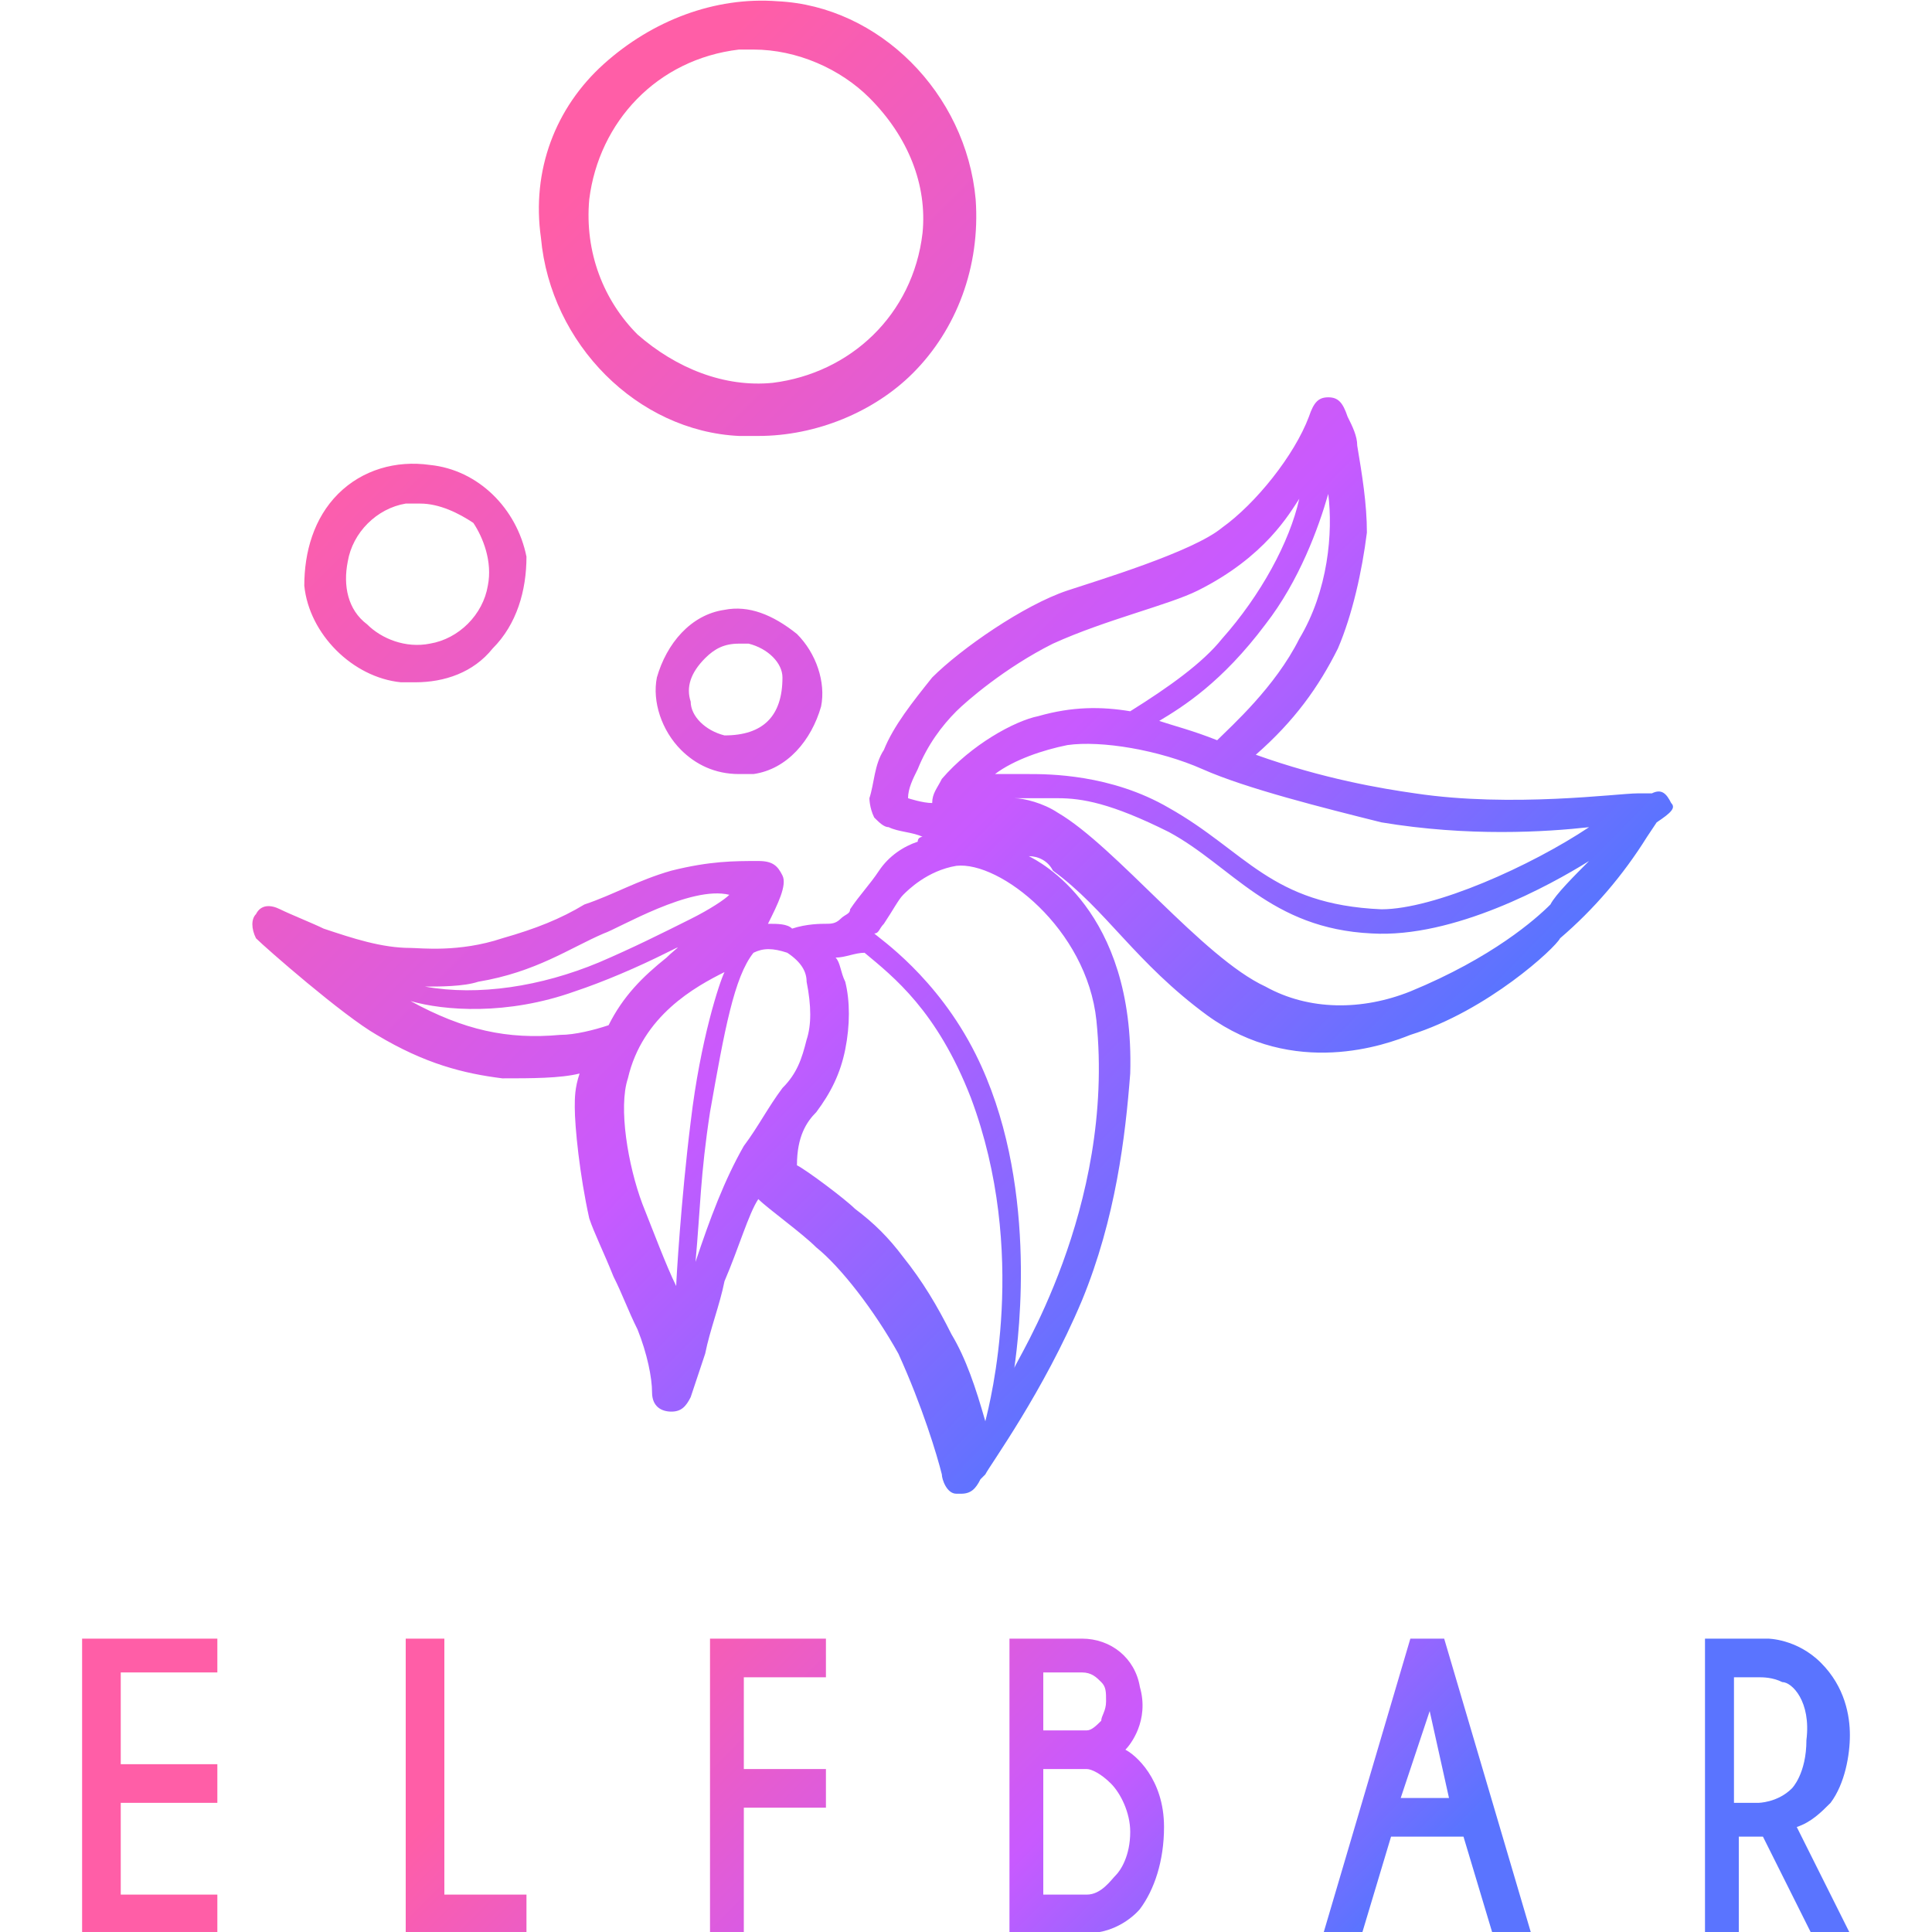<?xml version="1.0" encoding="UTF-8"?>
<!-- Generator: Adobe Illustrator 27.2.0, SVG Export Plug-In . SVG Version: 6.00 Build 0)  -->
<svg xmlns="http://www.w3.org/2000/svg" xmlns:xlink="http://www.w3.org/1999/xlink" version="1.1" id="Layer_1" x="0px" y="0px" width="40px" height="40px" viewBox="0 0 40 40" style="enable-background:new 0 0 40 40;" xml:space="preserve">
<style type="text/css">
	.st0{fill:#355070;}
	.st1{fill:url(#SVGID_1_);}
	.st2{fill:url(#SVGID_00000164481029114169595320000012584046962924343473_);}
</style>
<rect x="439" y="439.3" class="st0" width="246" height="146.8"></rect>
<g id="elfbar_logo">
	<g id="形状" transform="translate(0, 0.926)">
		
			<linearGradient id="SVGID_1_" gradientUnits="userSpaceOnUse" x1="-1408.406" y1="879.609" x2="-1408.246" y2="879.582" gradientTransform="matrix(133.519 0 0 -22.354 188058.469 19698.238)">
			<stop offset="0" style="stop-color:#FF5EA7"></stop>
			<stop offset="0.6" style="stop-color:#C85AFF"></stop>
			<stop offset="1" style="stop-color:#5A74FF"></stop>
		</linearGradient>
		<path class="st1" d="M14.6,33h2.5v0.8h-1.7v1.9h1.7v0.8h-1.7v2.7h-0.7V33z M1.7,39.1h2.8v-0.8h-2v-1.9h2v-0.8h-2v-1.9h2V33H1.7    V39.1L1.7,39.1z M9.2,33H8.4v6.1h2.5v-0.8H9.2V33L9.2,33z M24.1,36.9c0,0.7-0.2,1.3-0.5,1.7c0,0,0,0,0,0c0,0-0.4,0.5-1.1,0.5h-1.6    V33h1.5c0.6,0,1.1,0.4,1.2,1c0.2,0.7-0.2,1.2-0.3,1.3C23.5,35.4,24.1,35.9,24.1,36.9L24.1,36.9z M22.9,34.3c0-0.2,0-0.3-0.1-0.4    c-0.1-0.1-0.2-0.2-0.4-0.2h-0.8v1.2h0.9c0.1,0,0.2-0.1,0.3-0.2C22.8,34.6,22.9,34.5,22.9,34.3L22.9,34.3z M23,36    c-0.2-0.2-0.4-0.3-0.5-0.3s-0.7,0-0.9,0v2.6h0.9c0.3,0,0.5-0.3,0.6-0.4l0,0c0.1-0.1,0.3-0.4,0.3-0.9C23.4,36.6,23.2,36.2,23,36    L23,36z M29.9,33l1.8,6.1h-0.8l-0.6-2h-1.5l-0.6,2h-0.8l1.8-6.1L29.9,33L29.9,33L29.9,33z M29.6,34.5L29,36.3h1L29.6,34.5z     M38.3,39.1h-0.8l-1-2h-0.5v2h-0.7V33h1.3c0,0,0.6,0,1.1,0.5c0.5,0.5,0.6,1.1,0.6,1.5c0,0.4-0.1,1-0.4,1.4    c-0.2,0.2-0.4,0.4-0.7,0.5L38.3,39.1L38.3,39.1z M36.9,33.9c-0.2-0.1-0.4-0.1-0.5-0.1h-0.5v2.6h0.5c0,0,0.4,0,0.7-0.3l0,0    c0,0,0.3-0.3,0.3-1C37.5,34.3,37.1,33.9,36.9,33.9L36.9,33.9z"></path>
		
			<linearGradient id="SVGID_00000112592982139987881210000011221852767215037060_" gradientUnits="userSpaceOnUse" x1="-1393.315" y1="904.756" x2="-1393.007" y2="904.434" gradientTransform="matrix(56.463 0 0 -59.074 78680.055 53452.098)">
			<stop offset="0" style="stop-color:#FF5EA7"></stop>
			<stop offset="0.6" style="stop-color:#C85AFF"></stop>
			<stop offset="1" style="stop-color:#5A74FF"></stop>
		</linearGradient>
		<path style="fill:url(#SVGID_00000112592982139987881210000011221852767215037060_);" d="M34.6,15.7L34.6,15.7    c-0.1-0.2-0.2-0.3-0.4-0.2l-0.3,0c-0.4,0-2.6,0.3-4.6,0c-0.7-0.1-1.9-0.3-3.3-0.8c0.8-0.7,1.3-1.4,1.7-2.2    c0.3-0.7,0.5-1.6,0.6-2.4c0-0.6-0.1-1.2-0.2-1.8c0-0.2-0.1-0.4-0.2-0.6c-0.1-0.3-0.2-0.4-0.4-0.4h0c-0.2,0-0.3,0.1-0.4,0.4    C26.8,8.5,26,9.5,25.3,10c-0.6,0.5-2.6,1.1-3.2,1.3c-0.9,0.3-2.2,1.2-2.8,1.8c-0.4,0.5-0.8,1-1,1.5c-0.2,0.3-0.2,0.7-0.3,1    c0,0,0,0.2,0.1,0.4c0.1,0.1,0.2,0.2,0.3,0.2c0.2,0.1,0.5,0.1,0.7,0.2c0,0-0.1,0-0.1,0.1c-0.3,0.1-0.6,0.3-0.8,0.6    c-0.2,0.3-0.4,0.5-0.6,0.8c0,0.1-0.1,0.1-0.2,0.2c-0.1,0.1-0.2,0.1-0.3,0.1c-0.1,0-0.4,0-0.7,0.1c-0.1-0.1-0.3-0.1-0.5-0.1    c0.2-0.4,0.4-0.8,0.3-1c-0.1-0.2-0.2-0.3-0.5-0.3c-0.5,0-1,0-1.8,0.2c-0.7,0.2-1.2,0.5-1.8,0.7c-0.5,0.3-1,0.5-1.7,0.7    c-0.9,0.3-1.7,0.2-1.9,0.2c-0.6,0-1.2-0.2-1.8-0.4c-0.2-0.1-0.7-0.3-0.9-0.4c-0.2-0.1-0.4-0.1-0.5,0.1c-0.1,0.1-0.1,0.3,0,0.5    c0.2,0.2,1.8,1.6,2.5,2c1,0.6,1.8,0.8,2.6,0.9c0.6,0,1.2,0,1.6-0.1c-0.1,0.3-0.1,0.5-0.1,0.7c0,0.4,0.1,1.4,0.3,2.3    c0.1,0.3,0.3,0.7,0.5,1.2c0.2,0.4,0.3,0.7,0.5,1.1c0.2,0.5,0.3,1,0.3,1.3c0,0.3,0.2,0.4,0.4,0.4c0.2,0,0.3-0.1,0.4-0.3    c0.1-0.3,0.2-0.6,0.3-0.9c0.1-0.5,0.3-1,0.4-1.5c0.3-0.7,0.5-1.4,0.7-1.7c0.2,0.2,0.9,0.7,1.2,1c0.5,0.4,1.2,1.3,1.7,2.2    c0.5,1.1,0.8,2.1,0.9,2.5c0,0.1,0.1,0.4,0.3,0.4c0,0,0,0,0.1,0c0.2,0,0.3-0.1,0.4-0.3c0,0,0,0,0.1-0.1c0.1-0.2,1.2-1.7,2-3.6    c0.7-1.7,0.9-3.4,1-4.7c0.1-3.4-1.9-4.4-2.1-4.5c0.2,0,0.4,0.1,0.5,0.3c1.1,0.8,1.7,1.9,3.2,3c1.8,1.3,3.7,0.6,4.2,0.4    c1.6-0.5,3-1.8,3.1-2c0.7-0.6,1.3-1.3,1.8-2.1l0.2-0.3C34.6,15.9,34.7,15.8,34.6,15.7L34.6,15.7z M13,21.4c0.3-1.3,1.4-1.9,2-2.2    c-0.1,0.2-0.5,1.4-0.7,3.1c-0.2,1.6-0.3,3.3-0.3,3.4c-0.2-0.4-0.5-1.2-0.7-1.7C13,23.2,12.8,22,13,21.4L13,21.4z M14.3,18.1    c-0.6,0.3-1.2,0.6-1.9,0.9c-1.2,0.5-2.5,0.7-3.6,0.5c0.3,0,0.8,0,1.1-0.1c1.2-0.2,1.9-0.7,2.6-1c0.3-0.1,1.8-1,2.6-0.8    C15,17.7,14.7,17.9,14.3,18.1L14.3,18.1z M11.9,19.6c0.6-0.2,1.3-0.5,1.9-0.8c0.4-0.2,0.2-0.1,0,0.1c-0.5,0.4-0.9,0.8-1.2,1.4    c-0.3,0.1-0.7,0.2-1,0.2l0,0c-1.1,0.1-2-0.1-3.1-0.7C9.2,20,10.5,20.1,11.9,19.6z M16.9,22.1c0.3-0.4,0.5-0.8,0.6-1.3    c0.1-0.5,0.1-1,0-1.4c-0.1-0.2-0.1-0.4-0.2-0.5c0.2,0,0.4-0.1,0.6-0.1c0.6,0.5,1.5,1.2,2.2,3c1.2,3.2,0.4,6.3,0.3,6.7    c-0.2-0.7-0.4-1.3-0.7-1.8c-0.3-0.6-0.6-1.1-1-1.6c-0.3-0.4-0.6-0.7-1-1c-0.2-0.2-1-0.8-1.2-0.9C16.5,22.6,16.7,22.3,16.9,22.1    L16.9,22.1z M16.7,20.6c-0.1,0.4-0.2,0.7-0.5,1c-0.3,0.4-0.5,0.8-0.8,1.2c-0.4,0.7-0.7,1.5-1,2.4c0.1-1.1,0.1-1.8,0.3-3.1    c0.3-1.7,0.5-2.8,0.9-3.3c0.2-0.1,0.4-0.1,0.7,0c0.3,0.2,0.4,0.4,0.4,0.6C16.8,19.9,16.8,20.3,16.7,20.6z M25.2,14.4    c-0.5-0.2-0.9-0.3-1.2-0.4c0.5-0.3,1.3-0.8,2.2-2c0.7-0.9,1.1-2,1.3-2.7c0.1,0.8,0,2-0.6,3C26.4,13.3,25.5,14.1,25.2,14.4z     M25.3,12.3c-0.4,0.5-1.1,1-1.9,1.5c0,0,0,0,0,0c-0.6-0.1-1.2-0.1-1.9,0.1c-0.5,0.1-1.4,0.6-2,1.3c-0.1,0.2-0.2,0.3-0.2,0.5    c0,0,0,0,0,0c-0.2,0-0.5-0.1-0.5-0.1c0,0,0,0,0,0c0-0.2,0.1-0.4,0.2-0.6c0.2-0.5,0.5-0.9,0.8-1.2c0.2-0.2,1-0.9,2-1.4    c1.1-0.5,2.4-0.8,3-1.1c1.4-0.7,1.9-1.6,2.1-1.9C26.7,10.3,26.1,11.4,25.3,12.3z M21.9,15.6c0.5,0,1.1,0.1,2.3,0.7    c1.3,0.7,2.1,2,4.2,2.1c1.7,0.1,3.7-1,4.5-1.5c-0.3,0.3-0.7,0.7-0.8,0.9c-0.3,0.3-1.2,1.1-2.9,1.8c-1,0.4-2.1,0.4-3-0.1    c-1.3-0.6-3.1-2.9-4.3-3.6c-0.3-0.2-0.7-0.3-0.9-0.3C21.1,15.6,21.5,15.6,21.9,15.6L21.9,15.6z M28.6,17.9    c-2.3-0.1-2.8-1.2-4.4-2.1c-1.2-0.7-2.5-0.7-2.9-0.7c-0.2,0-0.5,0-0.7,0c0.4-0.3,1-0.5,1.5-0.6c0.7-0.1,1.9,0.1,2.8,0.5    c0.9,0.4,2.5,0.8,3.7,1.1c1.8,0.3,3.4,0.2,4.3,0.1C31.7,17,29.7,17.9,28.6,17.9L28.6,17.9z M20.2,20.9c-0.8-1.6-2-2.4-2.1-2.5    c0.1,0,0.1-0.1,0.2-0.2c0.2-0.3,0.3-0.5,0.4-0.6c0.1-0.1,0.5-0.5,1.1-0.6c0.9-0.1,2.7,1.3,2.9,3.2c0.4,3.9-1.7,7.1-1.7,7.2    C21.1,26.7,21.5,23.5,20.2,20.9L20.2,20.9z M20.2,3.2c-0.2-2.2-2-4-4.1-4.1c-1.3-0.1-2.6,0.4-3.6,1.3C11.5,1.3,11,2.6,11.2,4    c0.2,2.2,2,4,4.1,4.1c0.1,0,0.2,0,0.4,0c1.2,0,2.4-0.5,3.2-1.3C19.8,5.9,20.3,4.6,20.2,3.2L20.2,3.2z M19.1,3.9    C18.9,5.6,17.6,6.8,16,7c-1,0.1-2-0.3-2.8-1c-0.7-0.7-1.1-1.7-1-2.8c0.2-1.6,1.4-2.9,3.1-3.1c0.1,0,0.2,0,0.3,0    c0.9,0,1.8,0.4,2.4,1C18.8,1.9,19.2,2.9,19.1,3.9L19.1,3.9z M8.9,8.7C8.2,8.6,7.5,8.8,7,9.3c-0.5,0.5-0.7,1.2-0.7,1.9    c0.1,1,1,1.9,2,2c0.1,0,0.2,0,0.3,0c0.6,0,1.2-0.2,1.6-0.7c0.5-0.5,0.7-1.2,0.7-1.9C10.7,9.6,9.9,8.8,8.9,8.7L8.9,8.7z M10.1,11.2    c-0.1,0.6-0.6,1.1-1.2,1.2c-0.5,0.1-1-0.1-1.3-0.4c-0.4-0.3-0.5-0.8-0.4-1.3c0.1-0.6,0.6-1.1,1.2-1.2c0.1,0,0.2,0,0.3,0    c0.4,0,0.8,0.2,1.1,0.4C10,10.2,10.2,10.7,10.1,11.2z M15,11.7c-0.7,0.1-1.2,0.7-1.4,1.4c-0.1,0.5,0.1,1.1,0.5,1.5    c0.3,0.3,0.7,0.5,1.2,0.5c0.1,0,0.2,0,0.3,0c0.7-0.1,1.2-0.7,1.4-1.4c0.1-0.5-0.1-1.1-0.5-1.5C16,11.8,15.5,11.6,15,11.7L15,11.7z     M15.9,14c-0.2,0.2-0.5,0.3-0.9,0.3c-0.4-0.1-0.7-0.4-0.7-0.7c-0.1-0.3,0-0.6,0.3-0.9c0.2-0.2,0.4-0.3,0.7-0.3c0.1,0,0.1,0,0.2,0    c0.4,0.1,0.7,0.4,0.7,0.7C16.2,13.5,16.1,13.8,15.9,14L15.9,14z"></path>
	</g>
</g>
</svg>
